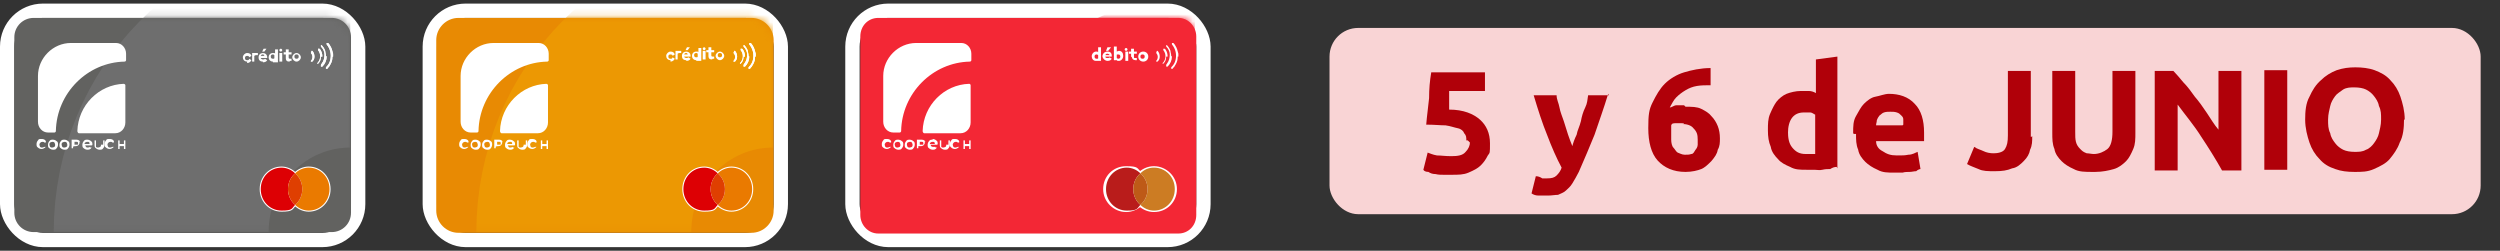 <?xml version="1.0" encoding="UTF-8"?>
<svg xmlns="http://www.w3.org/2000/svg" xmlns:xlink="http://www.w3.org/1999/xlink" version="1.1" viewBox="0 0 349 35">
  <rect x="0" y="0" width="349" height="35" fill="#333333" stroke="none"/>
  <!-- Generator: Adobe Illustrator 29.5.1, SVG Export Plug-In . SVG Version: 2.1.0 Build 141)  -->
  <defs>
    <style>
      .st0 {
        mask: url(#mask);
      }

      .st1 {
        stroke: #ec9803;
      }

      .st1, .st2, .st3 {
        stroke-miterlimit: 10;
      }

      .st1, .st4, .st3 {
        fill: none;
      }

      .st1, .st3 {
        stroke-width: 30px;
      }

      .st5 {
        fill: #b91c1b;
      }

      .st6 {
        fill: #dd0004;
      }

      .st7 {
        fill: #df3f01;
      }

      .st8 {
        isolation: isolate;
      }

      .st9 {
        mask: url(#mask-2);
      }

      .st10 {
        mask: url(#mask-1);
      }

      .st11 {
        fill: #f32735;
      }

      .st2 {
        stroke-width: .3px;
      }

      .st2, .st12 {
        fill: #fff;
      }

      .st2, .st4 {
        stroke: #fff;
      }

      .st13 {
        fill: #e88a03;
      }

      .st14 {
        fill: #be5a17;
      }

      .st15 {
        fill: #b00009;
      }

      .st16 {
        fill: #ea7a00;
      }

      .st17 {
        mix-blend-mode: screen;
      }

      .st4 {
        stroke-width: 2px;
      }

      .st18 {
        fill: #626260;
      }

      .st19 {
        fill: #cc7c23;
      }

      .st3 {
        stroke: #6e6e6e;
      }

      .st20 {
        fill: #f9d4d5;
      }
    </style>
    <mask id="mask" x="2" y="-9.4" width="47" height="41.9" maskUnits="userSpaceOnUse">
      <g id="mask0_105_2597">
        <path class="st12" d="M46.1,2.5H4.9c-1.6,0-2.9,1.3-2.9,2.9v24.2c0,1.6,1.3,2.9,2.9,2.9h41.3c1.6,0,2.9-1.3,2.9-2.9V5.4c0-1.6-1.3-2.9-2.9-2.9Z"/>
      </g>
    </mask>
    <mask id="mask-1" x="61" y="-9.4" width="47" height="41.9" maskUnits="userSpaceOnUse">
      <g id="mask1_105_2597">
        <path class="st12" d="M104.9,2.5h-40.9c-1.7,0-3.1,1.4-3.1,3.1v23.8c0,1.7,1.4,3.1,3.1,3.1h40.9c1.7,0,3.1-1.4,3.1-3.1V5.6c0-1.7-1.4-3.1-3.1-3.1Z"/>
      </g>
    </mask>
    <mask id="mask-2" x="120" y="-.5" width="47" height="33" maskUnits="userSpaceOnUse">
      <g id="mask2_105_2597">
        <path class="st12" d="M164.4,2.5h-41.7c-1.4,0-2.6,1.2-2.6,2.7v24.7c0,1.5,1.2,2.7,2.6,2.7h41.7c1.5,0,2.6-1.2,2.6-2.7V5.2c0-1.5-1.2-2.7-2.6-2.7Z"/>
      </g>
    </mask>
  </defs>
  <g class="st8">
    <g id="Capa_1">
      <rect class="st4" x="1" y="1.5" width="49" height="32" rx="5" ry="5"/>
      <path class="st18" d="M46.3,2.5H4.7c-1.5,0-2.7,1.2-2.7,2.7v24.5c0,1.5,1.2,2.7,2.7,2.7h41.6c1.5,0,2.7-1.2,2.7-2.7V5.2c0-1.5-1.2-2.7-2.7-2.7Z"/>
      <g class="st0">
        <path class="st3" d="M48.9,5.6c-14.6,0-26.4,12-26.4,26.8"/>
      </g>
      <path class="st2" d="M40.2,26.4c0-.9.4-1.7,1-2.2-.5-.5-1.2-.8-1.9-.8-1.6,0-2.9,1.3-2.9,3s1.3,3,2.9,3,1.4-.3,1.9-.8c-.6-.5-1-1.3-1-2.2Z"/>
      <path class="st2" d="M43.1,23.4c-.7,0-1.4.3-1.9.8.6.5,1,1.3,1,2.2s-.4,1.7-1,2.2c.5.5,1.2.8,1.9.8,1.6,0,2.9-1.3,2.9-3s-1.3-3-2.9-3Z"/>
      <path class="st2" d="M42.2,26.4c0-.9-.4-1.7-1-2.2-.6.5-1,1.3-1,2.2s.4,1.7,1,2.2c.6-.5,1-1.3,1-2.2Z"/>
      <path class="st6" d="M40.2,26.4c0-.9.4-1.7,1-2.2-.5-.5-1.2-.8-1.9-.8-1.6,0-2.9,1.3-2.9,3s1.3,3,2.9,3,1.4-.3,1.9-.8c-.6-.5-1-1.3-1-2.2Z"/>
      <path class="st16" d="M43.1,23.4c-.7,0-1.4.3-1.9.8.6.5,1,1.3,1,2.2s-.4,1.7-1,2.2c.5.5,1.2.8,1.9.8,1.6,0,2.9-1.3,2.9-3s-1.3-3-2.9-3Z"/>
      <path class="st7" d="M42.2,26.4c0-.9-.4-1.7-1-2.2-.6.5-1,1.3-1,2.2s.4,1.7,1,2.2c.6-.5,1-1.3,1-2.2Z"/>
      <path class="st12" d="M5.9,20.6c-.1,0-.2,0-.3-.1,0,0-.1-.2-.1-.3,0-.2.2-.4.4-.4s.2,0,.3.1c0,0,0,0,0,0h.2c0-.1,0-.2,0-.2-.1-.2-.3-.3-.6-.3s-.4,0-.5.2c-.1.1-.2.3-.2.5s0,.4.2.5c.1.1.3.2.5.2s.4-.1.6-.3c0,0,0,0,0,0h-.2c0-.1,0-.1,0,0,0,0-.2.1-.3.1"/>
      <path class="st12" d="M11.8,20.1c0-.2.2-.3.4-.3s.3,0,.3.3h-.7ZM12.2,19.5c-.2,0-.4,0-.5.2-.1.1-.2.3-.2.5s0,.4.2.5c.1.1.3.2.5.2s.4,0,.6-.3c0,0,0,0,0,0h-.2c0-.1,0-.1,0-.1,0,0-.2.1-.3.1-.2,0-.3,0-.4-.3h.9c0,0,.1,0,.1-.1,0-.2,0-.4-.2-.5-.1-.1-.3-.2-.5-.2"/>
      <path class="st12" d="M14.1,20.2c0,.1,0,.2-.1.3,0,0-.2.1-.3.1s-.2,0-.3-.1c0,0,0-.2,0-.3v-.6s0,0,0,0h-.2s0,0,0,0v.6c0,.2,0,.4.2.5.1.1.3.2.5.2s.4,0,.5-.2c.1-.1.2-.3.2-.5v-.6s0,0,0,0h-.2s0,0,0,0v.6Z"/>
      <path class="st12" d="M17.3,19.6v.5c-.2,0-.4,0-.6,0v-.5s0,0,0,0h-.2s0,0,0,0v1.2s0,0,0,0h.2s0,0,0,0v-.4c.1,0,.2,0,.3,0s.2,0,.3,0v.4s0,0,0,0h.2s0,0,0,0v-1.2s0,0,0,0h-.2s0,0,0,0"/>
      <path class="st12" d="M10.7,20.2h-.3v-.4h.3c.1,0,.2,0,.2.2s0,.2-.2.2ZM11.2,19.9c0-.2-.2-.4-.5-.4h-.7s0,0,0,0v1.2s0,0,0,0h.2s0,0,0,0v-.2h0c0-.1.4-.1.4-.1.2,0,.4-.1.5-.4,0,0,0-.2,0-.3"/>
      <path class="st12" d="M7.6,20.5c0,0-.2.1-.3.1s-.2,0-.3-.1c0,0-.1-.2-.1-.3s0-.2.1-.3c0,0,.2-.1.3-.1s.2,0,.3.1c0,0,.1.2.1.3s0,.2-.1.3ZM7.4,19.5c-.2,0-.4,0-.5.2-.1.1-.2.3-.2.5s0,.4.2.5c.1.1.3.2.5.2s.4,0,.5-.2c.1-.1.2-.3.2-.5s0-.4-.2-.5c-.1-.1-.3-.2-.5-.2Z"/>
      <path class="st12" d="M9.3,20.5c0,0-.2.1-.3.1s-.2,0-.3-.1c0,0-.1-.2-.1-.3s0-.2.1-.3c0,0,.2-.1.3-.1s.2,0,.3.1c0,0,.1.2.1.3s0,.2-.1.3ZM9,19.5c-.2,0-.4,0-.5.2-.1.1-.2.3-.2.5s0,.4.2.5c.1.1.3.2.5.2s.4,0,.5-.2c.1-.1.2-.3.2-.5s0-.4-.2-.5c-.1-.1-.3-.2-.5-.2Z"/>
      <path class="st12" d="M15.4,20.6c-.1,0-.2,0-.3-.1,0,0-.1-.2-.1-.3,0-.2.2-.4.4-.4s.2,0,.3.1c0,0,0,0,0,0h.2c0-.1,0-.2,0-.2-.1-.2-.3-.3-.6-.3s-.4,0-.5.2c-.1.1-.2.3-.2.5s0,.4.2.5c.1.1.3.2.5.2s.4-.1.6-.3c0,0,0,0,0,0h-.2c0-.1,0-.1,0,0,0,0-.2.1-.3.1"/>
      <path class="st12" d="M17.3,11.7c-3.5.1-6.4,3-6.5,6.6,0,.1.1.3.2.3h5.1c.8,0,1.4-.7,1.4-1.5v-5.2c0-.1-.1-.2-.3-.2Z"/>
      <path class="st12" d="M16.2,6h-6.3c-2.5,0-4.6,2.1-4.6,4.6v6.4c0,.8.6,1.5,1.4,1.5h.9c.1,0,.2-.1.2-.2.1-5.3,4.4-9.6,9.6-9.7.1,0,.2-.1.2-.2v-.9c0-.8-.6-1.5-1.4-1.5Z"/>
      <path class="st12" d="M46.4,7.9c0,0,0,.2,0,.2,0,.4-.2.8-.4,1.1,0,.1-.2.2-.3.4,0,0-.1,0-.2,0,0,0,0-.1,0-.2.3-.3.5-.6.6-1,.2-.8,0-1.6-.5-2.2,0,0,0,0,0,0,0,0,0-.1,0-.2,0,0,.1,0,.2,0,.1.1.2.2.3.4.2.3.3.7.4,1.1,0,0,0,.1,0,.2v.2h0Z"/>
      <path class="st12" d="M43.5,7.1s0,0,.1,0c0,0,0,0,0,0,.2.2.3.5.3.8,0,.3-.1.5-.3.7,0,0-.2,0-.2,0h0c0,0,0,0,0-.1.3-.3.3-.8,0-1.1,0,0,0,0,0,0h0s0,0,0,0Z"/>
      <path class="st12" d="M45.6,7.9c0,.5-.2,1-.6,1.4,0,0,0,0,0,0,0,0-.1,0-.2,0,0,0,0-.1,0-.2,0,0,0-.1.1-.2.3-.4.4-.8.4-1.3,0-.4-.2-.8-.5-1.1,0,0,0-.2,0-.2,0,0,0,0,.1,0,.2.2.4.5.5.8,0,.2.1.4.1.7h0Z"/>
      <path class="st12" d="M44.8,7.9c0,.4-.1.7-.4,1,0,0,0,0-.1,0,0,0,0,0,0,0,0,0,0,0,0-.1,0,0,0,0,.1-.1.4-.5.4-1.2,0-1.7,0,0,0,0,0,0,0,0,0-.1,0-.2,0,0,.1,0,.2,0,0,0,0,0,.1.1.2.3.3.6.3,1h0Z"/>
      <path class="st12" d="M46.4,7.9c0,0,0,.2,0,.2,0,.4-.2.8-.4,1.1,0,.1-.2.2-.3.4,0,0-.1,0-.2,0,0,0,0-.1,0-.2.3-.3.5-.6.6-1,.2-.8,0-1.6-.5-2.2,0,0,0,0,0,0,0,0,0-.1,0-.2,0,0,.1,0,.2,0,.1.1.2.2.3.4.2.3.3.7.4,1.1,0,0,0,.1,0,.2v.2h0Z"/>
      <path class="st12" d="M43.5,7.1s0,0,.1,0c0,0,0,0,0,0,.2.2.3.5.3.8,0,.3-.1.5-.3.7,0,0-.2,0-.2,0h0c0,0,0,0,0-.1.3-.3.3-.8,0-1.1,0,0,0,0,0,0h0s0,0,0,0Z"/>
      <path class="st12" d="M45.6,7.9c0,.5-.2,1-.6,1.4,0,0,0,0,0,0,0,0-.1,0-.2,0,0,0,0-.1,0-.2,0,0,0-.1.1-.2.3-.4.4-.8.4-1.3,0-.4-.2-.8-.5-1.1,0,0,0-.2,0-.2,0,0,0,0,.1,0,.2.2.4.5.5.8,0,.2.1.4.1.7h0Z"/>
      <path class="st12" d="M44.8,7.9c0,.4-.1.7-.4,1,0,0,0,0-.1,0,0,0,0,0,0,0,0,0,0,0,0-.1,0,0,0,0,.1-.1.4-.5.4-1.2,0-1.7,0,0,0,0,0,0,0,0,0-.1,0-.2,0,0,.1,0,.2,0,0,0,0,0,.1.1.2.3.3.6.3,1h0Z"/>
      <path class="st12" d="M41.4,8.6c-.3,0-.6-.3-.6-.6s.3-.6.6-.6.6.3.6.6-.3.6-.6.6ZM41.4,8.2c.2,0,.3-.1.3-.3s-.1-.3-.3-.3-.3.1-.3.3.1.3.3.3Z"/>
      <path class="st12" d="M40.4,8.6c-.3,0-.5-.1-.5-.5v-.5h-.3v-.3h.3v-.4h.4v.4h.4v.3h-.4v.4c0,.1,0,.2.2.2s.1,0,.2,0v.3c0,0,0,0-.2,0Z"/>
      <path class="st12" d="M39.2,7.2c-.1,0-.2-.1-.2-.2s.1-.2.2-.2.2.1.2.2-.1.2-.2.2ZM39,8.6v-1.2h.4v1.2h-.4Z"/>
      <path class="st12" d="M38.1,8.6c-.4,0-.6-.3-.6-.6s.2-.6.6-.6.2,0,.3.1v-.6h.4v1.8h-.4c0,0-.2,0-.3,0ZM38.1,8.2c.1,0,.2,0,.2-.1v-.4c0,0-.1-.1-.2-.1-.2,0-.3.1-.3.3s.1.3.3.3Z"/>
      <path class="st12" d="M36.7,8.6c-.4,0-.6-.2-.6-.6s.3-.6.6-.6.6.2.6.6,0,0,0,.1h-.9c0,.1.2.2.3.2s.2,0,.3-.1l.3.2c-.1.2-.3.3-.6.3ZM36.4,7.8h.5c0-.1-.1-.2-.2-.2s-.2,0-.3.2ZM36.6,7.2l.2-.4h.4l-.3.4h-.3Z"/>
      <path class="st12" d="M35.2,8.6v-1.2h.4c0,0,.1,0,.3,0s.1,0,.1,0v.3c0,0-.1,0-.2,0,0,0-.2,0-.3.1v.8h-.4Z"/>
      <path class="st12" d="M34.5,8.6c-.4,0-.6-.3-.6-.6s.3-.6.6-.6.5.1.6.4l-.3.2c0-.1-.1-.2-.3-.2s-.3.1-.3.3.1.3.3.3.2,0,.3-.2l.3.2c-.1.2-.3.4-.6.4Z"/>
      <rect class="st4" x="60" y="1.5" width="49" height="32" rx="5" ry="5"/>
      <path class="st13" d="M104.9,2.5h-40.9c-1.7,0-3.1,1.4-3.1,3.1v23.8c0,1.7,1.4,3.1,3.1,3.1h40.9c1.7,0,3.1-1.4,3.1-3.1V5.6c0-1.7-1.4-3.1-3.1-3.1Z"/>
      <g class="st10">
        <path class="st1" d="M107.9,5.6c-14.6,0-26.4,12-26.4,26.8"/>
      </g>
      <path class="st2" d="M99.2,26.4c0-.9.4-1.7,1-2.2-.5-.5-1.2-.8-1.9-.8-1.6,0-2.9,1.3-2.9,3s1.3,3,2.9,3,1.4-.3,1.9-.8c-.6-.5-1-1.3-1-2.2Z"/>
      <path class="st2" d="M102.1,23.4c-.7,0-1.4.3-1.9.8.6.5,1,1.3,1,2.2s-.4,1.7-1,2.2c.5.5,1.2.8,1.9.8,1.6,0,2.9-1.3,2.9-3s-1.3-3-2.9-3Z"/>
      <path class="st2" d="M101.2,26.4c0-.9-.4-1.7-1-2.2-.6.5-1,1.3-1,2.2s.4,1.7,1,2.2c.6-.5,1-1.3,1-2.2Z"/>
      <path class="st6" d="M99.2,26.4c0-.9.4-1.7,1-2.2-.5-.5-1.2-.8-1.9-.8-1.6,0-2.9,1.3-2.9,3s1.3,3,2.9,3,1.4-.3,1.9-.8c-.6-.5-1-1.3-1-2.2Z"/>
      <path class="st16" d="M102.1,23.4c-.7,0-1.4.3-1.9.8.6.5,1,1.3,1,2.2s-.4,1.7-1,2.2c.5.5,1.2.8,1.9.8,1.6,0,2.9-1.3,2.9-3s-1.3-3-2.9-3Z"/>
      <path class="st7" d="M101.2,26.4c0-.9-.4-1.7-1-2.2-.6.5-1,1.3-1,2.2s.4,1.7,1,2.2c.6-.5,1-1.3,1-2.2Z"/>
      <path class="st12" d="M64.9,20.6c-.1,0-.2,0-.3-.1,0,0-.1-.2-.1-.3,0-.2.2-.4.4-.4s.2,0,.3.1c0,0,0,0,0,0h.2c0-.1,0-.2,0-.2-.1-.2-.3-.3-.6-.3s-.4,0-.5.2c-.1.1-.2.3-.2.5s0,.4.2.5c.1.1.3.2.5.2s.4-.1.6-.3c0,0,0,0,0,0h-.2c0-.1,0-.1,0,0,0,0-.2.1-.3.1"/>
      <path class="st12" d="M70.8,20.1c0-.2.2-.3.4-.3s.3,0,.3.3h-.7ZM71.2,19.5c-.2,0-.4,0-.5.2-.1.1-.2.3-.2.5s0,.4.2.5c.1.1.3.2.5.2s.4,0,.6-.3c0,0,0,0,0,0h-.2c0-.1,0-.1,0-.1,0,0-.2.1-.3.1-.2,0-.3,0-.4-.3h.9c0,0,.1,0,.1-.1,0-.2,0-.4-.2-.5-.1-.1-.3-.2-.5-.2"/>
      <path class="st12" d="M73.1,20.2c0,.1,0,.2-.1.3,0,0-.2.1-.3.1s-.2,0-.3-.1c0,0,0-.2,0-.3v-.6s0,0,0,0h-.2s0,0,0,0v.6c0,.2,0,.4.2.5.1.1.3.2.5.2s.4,0,.5-.2c.1-.1.2-.3.2-.5v-.6s0,0,0,0h-.2s0,0,0,0v.6Z"/>
      <path class="st12" d="M76.3,19.6v.5c-.2,0-.4,0-.6,0v-.5s0,0,0,0h-.2s0,0,0,0v1.2s0,0,0,0h.2s0,0,0,0v-.4c.1,0,.2,0,.3,0s.2,0,.3,0v.4s0,0,0,0h.2s0,0,0,0v-1.2s0,0,0,0h-.2s0,0,0,0"/>
      <path class="st12" d="M69.7,20.2h-.3v-.4h.3c.1,0,.2,0,.2.2s0,.2-.2.2ZM70.2,19.9c0-.2-.2-.4-.5-.4h-.7s0,0,0,0v1.2s0,0,0,0h.2s0,0,0,0v-.2h0c0-.1.4-.1.4-.1.2,0,.4-.1.5-.4,0,0,0-.2,0-.3"/>
      <path class="st12" d="M66.6,20.5c0,0-.2.1-.3.1s-.2,0-.3-.1c0,0-.1-.2-.1-.3s0-.2.1-.3c0,0,.2-.1.3-.1s.2,0,.3.1c0,0,.1.2.1.3s0,.2-.1.3ZM66.4,19.5c-.2,0-.4,0-.5.2-.1.1-.2.3-.2.5s0,.4.2.5c.1.1.3.2.5.2s.4,0,.5-.2c.1-.1.2-.3.2-.5s0-.4-.2-.5c-.1-.1-.3-.2-.5-.2Z"/>
      <path class="st12" d="M68.3,20.5c0,0-.2.1-.3.1s-.2,0-.3-.1c0,0-.1-.2-.1-.3s0-.2.1-.3c0,0,.2-.1.3-.1s.2,0,.3.1c0,0,.1.2.1.3s0,.2-.1.3ZM68,19.5c-.2,0-.4,0-.5.2-.1.1-.2.3-.2.5s0,.4.2.5c.1.1.3.2.5.2s.4,0,.5-.2c.1-.1.2-.3.2-.5s0-.4-.2-.5c-.1-.1-.3-.2-.5-.2Z"/>
      <path class="st12" d="M74.4,20.6c-.1,0-.2,0-.3-.1,0,0-.1-.2-.1-.3,0-.2.2-.4.4-.4s.2,0,.3.1c0,0,0,0,0,0h.2c0-.1,0-.2,0-.2-.1-.2-.3-.3-.6-.3s-.4,0-.5.2c-.1.1-.2.3-.2.5s0,.4.2.5c.1.1.3.2.5.2s.4-.1.6-.3c0,0,0,0,0,0h-.2c0-.1,0-.1,0,0,0,0-.2.1-.3.1"/>
      <path class="st12" d="M76.3,11.7c-3.5.1-6.4,3-6.5,6.6,0,.1.1.3.2.3h5.1c.8,0,1.4-.7,1.4-1.5v-5.2c0-.1-.1-.2-.3-.2Z"/>
      <path class="st12" d="M75.2,6h-6.3c-2.5,0-4.6,2.1-4.6,4.6v6.4c0,.8.6,1.5,1.4,1.5h.9c.1,0,.2-.1.2-.2.1-5.3,4.4-9.6,9.6-9.7.1,0,.2-.1.2-.2v-.9c0-.8-.6-1.5-1.4-1.5Z"/>
      <path class="st12" d="M105.4,7.9c0,0,0,.2,0,.2,0,.4-.2.8-.4,1.1,0,.1-.2.2-.3.4,0,0-.1,0-.2,0,0,0,0-.1,0-.2.3-.3.5-.6.6-1,.2-.8,0-1.6-.5-2.2,0,0,0,0,0,0,0,0,0-.1,0-.2,0,0,.1,0,.2,0,.1.1.2.2.3.4.2.3.3.7.4,1.1,0,0,0,.1,0,.2v.2h0Z"/>
      <path class="st12" d="M102.5,7.1s0,0,.1,0c0,0,0,0,0,0,.2.2.3.5.3.8,0,.3-.1.5-.3.7,0,0-.2,0-.2,0h0c0,0,0,0,0-.1.3-.3.3-.8,0-1.1,0,0,0,0,0,0h0s0,0,0,0Z"/>
      <path class="st12" d="M104.6,7.9c0,.5-.2,1-.6,1.4,0,0,0,0,0,0,0,0-.1,0-.2,0,0,0,0-.1,0-.2,0,0,0-.1.1-.2.3-.4.4-.8.4-1.3,0-.4-.2-.8-.5-1.1,0,0,0-.2,0-.2,0,0,0,0,.1,0,.2.2.4.5.5.8,0,.2.1.4.1.7h0Z"/>
      <path class="st12" d="M103.8,7.9c0,.4-.1.7-.4,1,0,0,0,0-.1,0,0,0,0,0,0,0,0,0,0,0,0-.1,0,0,0,0,.1-.1.4-.5.4-1.2,0-1.7,0,0,0,0,0,0,0,0,0-.1,0-.2,0,0,.1,0,.2,0,0,0,0,0,.1.1.2.3.3.6.3,1h0Z"/>
      <path class="st12" d="M105.4,7.9c0,0,0,.2,0,.2,0,.4-.2.8-.4,1.1,0,.1-.2.2-.3.4,0,0-.1,0-.2,0,0,0,0-.1,0-.2.3-.3.5-.6.6-1,.2-.8,0-1.6-.5-2.2,0,0,0,0,0,0,0,0,0-.1,0-.2,0,0,.1,0,.2,0,.1.1.2.2.3.4.2.3.3.7.4,1.1,0,0,0,.1,0,.2v.2h0Z"/>
      <path class="st12" d="M102.5,7.1s0,0,.1,0c0,0,0,0,0,0,.2.2.3.5.3.8,0,.3-.1.5-.3.7,0,0-.2,0-.2,0h0c0,0,0,0,0-.1.3-.3.3-.8,0-1.1,0,0,0,0,0,0h0s0,0,0,0Z"/>
      <path class="st12" d="M104.6,7.9c0,.5-.2,1-.6,1.4,0,0,0,0,0,0,0,0-.1,0-.2,0,0,0,0-.1,0-.2,0,0,0-.1.1-.2.3-.4.4-.8.4-1.3,0-.4-.2-.8-.5-1.1,0,0,0-.2,0-.2,0,0,0,0,.1,0,.2.2.4.5.5.8,0,.2.1.4.1.7h0Z"/>
      <path class="st12" d="M103.8,7.9c0,.4-.1.7-.4,1,0,0,0,0-.1,0,0,0,0,0,0,0,0,0,0,0,0-.1,0,0,0,0,.1-.1.4-.5.4-1.2,0-1.7,0,0,0,0,0,0,0,0,0-.1,0-.2,0,0,.1,0,.2,0,0,0,0,0,.1.1.2.3.3.6.3,1h0Z"/>
      <path class="st12" d="M100.5,8.4c-.3,0-.6-.3-.6-.6s.3-.6.6-.6.6.3.6.6-.3.6-.6.6ZM100.5,8c.2,0,.3-.1.3-.3s-.1-.3-.3-.3-.3.1-.3.3.1.3.3.3Z"/>
      <path class="st12" d="M99.4,8.3c-.3,0-.5-.1-.5-.5v-.5h-.3v-.3h.3v-.4h.4v.4h.4v.3h-.4v.4c0,.1,0,.2.2.2s.1,0,.2,0v.3c0,0,0,0-.2,0Z"/>
      <path class="st12" d="M98.3,7c-.1,0-.2-.1-.2-.2s.1-.2.2-.2.2.1.2.2-.1.2-.2.2ZM98.1,8.3v-1.2h.4v1.2h-.4Z"/>
      <path class="st12" d="M97.2,8.4c-.4,0-.6-.3-.6-.6s.2-.6.6-.6.2,0,.3.1v-.6h.4v1.8h-.4c0,0-.2,0-.3,0ZM97.2,8c.1,0,.2,0,.2-.1v-.4c0,0-.1-.1-.2-.1-.2,0-.3.1-.3.3s.1.3.3.3Z"/>
      <path class="st12" d="M95.8,8.4c-.4,0-.6-.2-.6-.6s.3-.6.6-.6.6.2.6.6,0,0,0,.1h-.9c0,.1.2.2.3.2s.2,0,.3-.1l.3.2c-.1.2-.3.3-.6.3ZM95.5,7.6h.5c0-.1-.1-.2-.2-.2s-.2,0-.3.2ZM95.7,7l.2-.4h.4l-.3.4h-.3Z"/>
      <path class="st12" d="M94.3,8.3v-1.2h.4c0,0,.1,0,.3,0s.1,0,.1,0v.3c0,0-.1,0-.2,0,0,0-.2,0-.3.1v.8h-.4Z"/>
      <path class="st12" d="M93.6,8.4c-.4,0-.6-.3-.6-.6s.3-.6.6-.6.5.1.6.4l-.3.2c0-.1-.1-.2-.3-.2s-.3.1-.3.3.1.3.3.3.2,0,.3-.2l.3.2c-.1.2-.3.4-.6.4Z"/>
      <rect class="st4" x="119" y="1.5" width="49" height="32" rx="5" ry="5"/>
      <path class="st11" d="M164.5,2.5h-41.9c-1.4,0-2.5,1.1-2.5,2.6v24.9c0,1.4,1.1,2.6,2.5,2.6h41.9c1.4,0,2.5-1.1,2.5-2.6V5.1c0-1.4-1.1-2.6-2.5-2.6Z"/>
      <g class="st9">
        <g class="st17">
          <path class="st11" d="M146.5,32.4h-12.2c0-18.2,14.6-32.9,32.5-32.9v12.3c-11.2,0-20.3,9.2-20.3,20.6Z"/>
        </g>
      </g>
      <path class="st12" d="M158.2,26.4c0-.9.4-1.7,1-2.2-.5-.5-1.2-.8-1.9-.8-1.6,0-2.9,1.3-2.9,3s1.3,3,2.9,3,1.4-.3,1.9-.8c-.6-.5-1-1.3-1-2.2Z"/>
      <path class="st12" d="M157.2,29.6c-1.7,0-3.2-1.4-3.2-3.2s1.4-3.2,3.2-3.2,1.5.3,2.1.8l.2.2-.2.2c-.6.5-.9,1.3-.9,2s.3,1.5.9,2l.2.2-.2.2c-.6.5-1.3.8-2.1.8h0ZM157.2,23.6c-1.5,0-2.7,1.2-2.7,2.7s1.2,2.7,2.7,2.7,1.1-.2,1.6-.5c-.5-.6-.9-1.4-.9-2.2s.3-1.6.9-2.2c-.5-.3-1-.5-1.6-.5Z"/>
      <path class="st12" d="M161.1,23.4c-.8,0-1.4.3-1.9.8.6.5,1,1.3,1,2.2s-.4,1.7-1,2.2c.5.5,1.2.8,1.9.8,1.6,0,2.9-1.3,2.9-3s-1.3-3-2.9-3Z"/>
      <path class="st12" d="M161.1,29.6c-.8,0-1.5-.3-2.1-.8l-.2-.2.2-.2c.6-.5.9-1.3.9-2s-.3-1.5-.9-2l-.2-.2.2-.2c.6-.5,1.3-.8,2.1-.8,1.7,0,3.2,1.4,3.2,3.2s-1.4,3.2-3.2,3.2h0ZM159.6,28.5c.5.3,1,.5,1.6.5,1.5,0,2.7-1.2,2.7-2.7s-1.2-2.7-2.7-2.7-1.1.2-1.6.5c.5.6.9,1.4.9,2.2s-.3,1.6-.9,2.2Z"/>
      <path class="st12" d="M160.2,26.4c0-.9-.4-1.7-1-2.2-.6.5-1,1.3-1,2.2s.4,1.7,1,2.2c.6-.5,1-1.3,1-2.2Z"/>
      <path class="st12" d="M159.2,28.9h-.2c-.7-.8-1.1-1.6-1.1-2.5s.4-1.8,1.1-2.4h.2c0-.1.2,0,.2,0,.7.6,1.1,1.5,1.1,2.4s-.4,1.8-1.1,2.4h-.2ZM159.2,24.5c-.5.5-.7,1.2-.7,1.9s.3,1.4.7,1.9c.5-.5.7-1.2.7-1.9s-.3-1.4-.7-1.9Z"/>
      <path class="st5" d="M158.2,26.4c0-.9.4-1.7,1-2.2-.5-.5-1.2-.8-1.9-.8-1.6,0-2.9,1.3-2.9,3s1.3,3,2.9,3,1.4-.3,1.9-.8c-.6-.5-1-1.3-1-2.2Z"/>
      <path class="st19" d="M161.1,23.4c-.8,0-1.4.3-1.9.8.6.5,1,1.3,1,2.2s-.4,1.7-1,2.2c.5.5,1.2.8,1.9.8,1.6,0,2.9-1.3,2.9-3s-1.3-3-2.9-3Z"/>
      <path class="st14" d="M160.2,26.4c0-.9-.4-1.7-1-2.2-.6.5-1,1.3-1,2.2s.4,1.7,1,2.2c.6-.5,1-1.3,1-2.2Z"/>
      <path class="st12" d="M123.9,20.6c-.1,0-.2,0-.3-.1,0,0-.1-.2-.1-.3,0-.2.2-.4.4-.4s.2,0,.3.1c0,0,0,0,0,0h.2c0-.1,0-.2,0-.2-.1-.2-.3-.3-.6-.3s-.4,0-.5.2c-.1.1-.2.3-.2.5s0,.4.2.5c.1.1.3.2.5.2s.4-.1.6-.3c0,0,0,0,0,0h-.2c0-.1,0-.1,0,0,0,0-.2.1-.3.1"/>
      <path class="st12" d="M129.8,20.1c0-.2.2-.3.4-.3s.3,0,.3.3h-.7ZM130.2,19.5c-.2,0-.4,0-.5.2-.1.1-.2.3-.2.5s0,.4.2.5c.1.1.3.2.5.2s.4,0,.6-.3c0,0,0,0,0,0h-.2c0-.1,0-.1,0-.1,0,0-.2,0-.3,0-.2,0-.3,0-.4-.3h.9c0,0,.1,0,.1-.1,0-.2,0-.4-.2-.5-.1-.1-.3-.2-.5-.2Z"/>
      <path class="st12" d="M132.1,20.2c0,.1,0,.2-.1.3,0,0-.2.1-.3.1s-.2,0-.3-.1c0,0,0-.2,0-.3v-.6s0,0,0,0h-.2s0,0,0,0v.6c0,.2,0,.4.2.5.1.1.3.2.5.2s.4,0,.5-.2c.1-.1.2-.3.2-.5v-.6s0,0,0,0h-.2s0,0,0,0v.6h0Z"/>
      <path class="st12" d="M135.3,19.6v.5c-.2,0-.4,0-.6,0v-.5s0,0,0,0h-.2s0,0,0,0v1.2s0,0,0,0h.2s0,0,0,0v-.4c.1,0,.2,0,.3,0s.2,0,.3,0v.4s0,0,0,0h.2s0,0,0,0v-1.2s0,0,0,0h-.2s0,0,0,0"/>
      <path class="st12" d="M128.7,20.2h-.3v-.4h.3c.1,0,.2,0,.2.2s0,.2-.2.2M129.2,19.9c0-.2-.2-.4-.5-.4h-.7s0,0,0,0v1.2s0,0,0,0h.2s0,0,0,0v-.3h.4c.2,0,.4-.1.5-.4,0,0,0-.2,0-.3"/>
      <path class="st12" d="M125.6,20.5c0,0-.2.1-.3.1s-.2,0-.3-.1c0,0-.1-.2-.1-.3s0-.2.1-.3c0,0,.2-.1.3-.1s.2,0,.3.1c0,0,.1.2.1.3s0,.2-.1.3ZM125.4,19.5c-.2,0-.4,0-.5.2-.1.1-.2.3-.2.5s0,.4.2.5c.1.1.3.2.5.2s.4,0,.5-.2c.1-.1.2-.3.2-.5s0-.4-.2-.5c-.1-.1-.3-.2-.5-.2Z"/>
      <path class="st12" d="M127.3,20.5c0,0-.2.1-.3.1s-.2,0-.3-.1c0,0-.1-.2-.1-.3s0-.2.1-.3c0,0,.2-.1.3-.1s.2,0,.3.1c0,0,.1.2.1.3s0,.2-.1.3ZM127,19.5c-.2,0-.4,0-.5.2-.1.1-.2.3-.2.5s0,.4.2.5c.1.1.3.2.5.2s.4,0,.5-.2c.1-.1.2-.3.2-.5s0-.4-.2-.5c-.1-.1-.3-.2-.5-.2Z"/>
      <path class="st12" d="M133.4,20.6c-.1,0-.2,0-.3-.1,0,0-.1-.2-.1-.3,0-.2.2-.4.4-.4s.2,0,.3.1c0,0,0,0,0,0h.2c0-.1,0-.2,0-.2-.1-.2-.3-.3-.6-.3s-.4,0-.5.2c-.1.1-.2.3-.2.5s0,.4.2.5c.1.1.3.2.5.2s.4-.1.6-.3c0,0,0,0,0,0h-.2c0-.1,0-.1,0,0,0,0-.2.1-.3.1"/>
      <path class="st12" d="M135.3,11.7c-3.5.1-6.4,3-6.5,6.6,0,.1.1.3.2.3h5.1c.8,0,1.4-.7,1.4-1.5v-5.2c0-.1-.1-.2-.2-.2"/>
      <path class="st12" d="M134.2,6h-6.3c-2.5,0-4.6,2.1-4.6,4.6v6.4c0,.8.6,1.5,1.4,1.5h.9c.1,0,.2-.1.2-.2.1-5.3,4.4-9.6,9.6-9.7.1,0,.2-.1.2-.2v-.9c0-.8-.6-1.5-1.4-1.5"/>
      <path class="st12" d="M164.4,7.9c0,0,0,.2,0,.2,0,.4-.2.8-.4,1.1,0,.1-.2.2-.3.4,0,0-.1,0-.2,0,0,0,0-.1,0-.2.3-.3.5-.6.6-1,.2-.8,0-1.6-.5-2.2,0,0,0,0,0,0,0,0,0-.1,0-.2,0,0,.1,0,.2,0,.1.1.2.2.3.4.2.3.3.7.4,1.1,0,0,0,.1,0,.2v.2h0Z"/>
      <path class="st12" d="M161.5,7.1s0,0,.1,0c0,0,0,0,0,0,.2.2.3.5.3.8,0,.3-.1.5-.3.7,0,0-.2,0-.2,0h0c0,0,0,0,0-.1.3-.3.3-.8,0-1.1,0,0,0,0,0,0h0s0,0,0,0Z"/>
      <path class="st12" d="M163.6,7.9c0,.5-.2,1-.6,1.4,0,0,0,0,0,0,0,0-.1,0-.2,0,0,0,0-.1,0-.2,0,0,0-.1.1-.2.3-.4.4-.8.4-1.3,0-.4-.2-.8-.5-1.1,0,0,0-.2,0-.2,0,0,0,0,.1,0,.2.2.4.5.5.8,0,.2.1.4.1.7h0Z"/>
      <path class="st12" d="M162.8,7.9c0,.4-.1.7-.4,1,0,0,0,0-.1,0,0,0,0,0,0,0,0,0,0,0,0-.1,0,0,0,0,.1-.1.4-.5.4-1.2,0-1.7,0,0,0,0,0,0,0,0,0-.1,0-.2,0,0,.1,0,.2,0,0,0,0,0,.1.1.2.3.3.6.3,1h0Z"/>
      <path class="st12" d="M152.4,7.9c0-.4.3-.7.6-.7s.2,0,.3.1v-.7h.4v1.9h-.4c0,0-.2,0-.3,0-.4,0-.6-.3-.6-.7h0ZM153.3,8.1v-.4c0,0-.1-.1-.2-.1-.2,0-.3.1-.3.3s.1.3.3.3.2,0,.2-.1h0Z"/>
      <path class="st12" d="M153.9,7.9c0-.4.3-.7.7-.7s.6.2.6.6,0,0,0,.1h-.9c0,.2.2.2.3.2s.3,0,.3-.1l.3.2c-.1.2-.3.3-.6.3s-.7-.3-.7-.7h0ZM154.9,7.7c0-.1-.2-.2-.3-.2s-.2,0-.3.2h.5ZM154.7,6.6h.4l-.4.5h-.3l.2-.5Z"/>
      <path class="st12" d="M155.9,8.4h0c0,0-.4,0-.4,0v-1.9h.4v.7c0,0,.2-.1.3-.1.4,0,.6.3.6.7s-.3.7-.6.7-.2,0-.3-.1h0ZM156.4,7.9c0-.2-.1-.3-.3-.3s-.2,0-.2.1v.4c0,0,.1.1.2.1.2,0,.3-.1.3-.3h0Z"/>
      <path class="st12" d="M157,6.9c0-.1.1-.2.2-.2s.2.1.2.2-.1.2-.2.2-.2-.1-.2-.2ZM157.1,7.2h.4v1.3h-.4v-1.3Z"/>
      <path class="st12" d="M157.9,8v-.5h-.3v-.3h.3v-.4h.4v.4h.4v.3h-.4v.4c0,.2,0,.2.2.2s.1,0,.2,0v.3c0,0,0,0-.2,0-.3,0-.5-.2-.5-.5h0Z"/>
      <path class="st12" d="M158.9,7.9c0-.4.3-.7.7-.7s.7.3.7.7-.3.7-.7.7-.7-.3-.7-.7ZM159.8,7.9c0-.2-.1-.3-.3-.3s-.3.1-.3.3.1.3.3.3.3-.1.3-.3Z"/>
      <g>
        <rect class="st20" x="185.6" y="3.9" width="160.7" height="26" rx="4" ry="4"/>
        <g class="st8">
          <g class="st8">
            <path class="st15" d="M204.7,19.6c0-.4,0-.7-.3-1-.1-.3-.4-.6-.9-.7s-1-.3-1.7-.4c-.7,0-1.6-.1-2.7-.1.1-1.3.3-2.6.4-3.7,0-1.3.1-2.4.3-3.6h7.5v2.6h-5v2.6c2,0,3.4.6,4.3,1.4s1.4,1.9,1.4,3.3,0,1.3-.3,1.7c-.3.6-.6,1-1,1.4s-1,.7-1.7,1-1.4.3-2.4.3h-1.1c-.4,0-.7,0-1.1-.1-.4,0-.7-.1-1-.3-.3,0-.6-.1-.7-.3l.6-2.4c.3.1.7.3,1.3.4.6,0,1.1.1,2,.1s1.6-.1,2-.6c.4-.4.6-.9.6-1.3l-.3-.3Z"/>
            <path class="st15" d="M224.5,13.1c-.6,2-1.3,3.9-1.9,5.7-.7,1.7-1.4,3.4-2.2,5.2-.3.6-.6,1.1-.9,1.6s-.6.7-.9,1-.7.4-1.1.6c-.4,0-.9.1-1.4.1h-1.3c-.4,0-.7-.1-1-.3l.6-2.4c.3,0,.6.1.9.3h.7c.6,0,1-.1,1.3-.4.3-.3.6-.7.7-1.1-.7-1.3-1.4-2.9-2-4.5-.7-1.7-1.3-3.6-1.9-5.6h3.2c0,.6.3,1.1.4,1.7.1.6.4,1.3.6,1.9s.4,1.3.6,1.9.4,1.1.6,1.6c.1-.4.3-1,.6-1.6.1-.6.4-1.1.6-1.9.1-.6.3-1.3.6-1.9s.3-1.1.4-1.7h3.2-.3Z"/>
            <path class="st15" d="M235.3,14.9c.9,0,1.6,0,2.2.3s1.1.6,1.4,1c.4.4.7.9.9,1.4s.3,1.1.3,1.7,0,1.1-.3,1.6c-.1.6-.4,1-.9,1.6-.4.4-.9.9-1.4,1.1s-1.3.4-2.2.4c-1.7,0-3-.6-3.9-1.6s-1.3-2.6-1.3-4.5.1-2.6.6-3.6,1-1.9,1.7-2.6,1.7-1.3,2.7-1.6,2.3-.6,3.7-.6v2.4c-.7,0-1.3,0-1.9.1s-1.1.3-1.6.6-.9.6-1.3,1-.6.9-.9,1.4c.3,0,.6-.3.9-.3h1.1ZM235,17.2h-1c-.4,0-.6,0-.7.3v2c0,.4.1.9.3,1.1s.4.6.6.7c.3.1.6.3,1,.3s.6,0,.9-.1c.3,0,.4-.3.6-.6.1-.1.3-.4.3-.7v-.7c0-.7-.1-1.1-.6-1.6-.3-.4-.9-.6-1.7-.6h.4Z"/>
            <path class="st15" d="M256.4,23.3c-.3,0-.6.1-.9.3-.3,0-.7,0-1.1.1s-.7,0-1.1,0h-1.1c-.9,0-1.6,0-2.3-.4-.7-.3-1.3-.6-1.7-1.1-.4-.4-.9-1-1-1.7-.3-.7-.4-1.4-.4-2.3s0-1.6.3-2.3.6-1.3.9-1.7.9-.9,1.4-1.1,1.3-.4,2-.4h1.1c.3,0,.7.1,1,.3v-4.7l3-.4v15.6ZM249.6,18.3c0,.9.1,1.7.6,2.3s1,.9,1.9.9.6,0,.7,0h.6v-5.5c-.1,0-.4-.3-.7-.3h-.9c-1.4,0-2.2,1-2.2,2.9v-.3Z"/>
            <path class="st15" d="M258.7,18.6c0-1,0-1.7.4-2.4s.7-1.3,1.1-1.7,1-.9,1.6-1,1.3-.4,1.9-.4c1.4,0,2.7.4,3.6,1.4.9.9,1.3,2.3,1.3,4s0,.4,0,.6v.6h-6.7c0,.6.3,1.1.9,1.4.6.4,1.1.6,2,.6s1.1,0,1.6-.1c.6,0,1-.3,1.3-.4l.4,2.4c-.1,0-.4.1-.6.3-.3,0-.6.1-.9.1s-.7,0-1,.1h-1.1c-1,0-1.7,0-2.4-.4-.7-.3-1.3-.7-1.7-1.1-.4-.4-.9-1-1-1.7-.3-.7-.3-1.4-.3-2.2h-.3ZM265.7,17.4v-.7c0-.3-.1-.4-.3-.6s-.3-.3-.6-.4-.6-.1-.9-.1-.6,0-.9.1-.4.3-.6.4c-.1.1-.3.4-.4.7,0,.3-.1.4-.1.7h4-.3Z"/>
            <path class="st15" d="M283.7,19c0,.7,0,1.3-.3,1.9-.1.6-.4,1.1-.9,1.6-.4.4-.9.9-1.6,1-.7.3-1.4.4-2.4.4s-1.7,0-2.3-.3c-.7-.3-1.1-.4-1.6-.7l1-2.4c.4.3.9.4,1.3.6s.9.3,1.4.3,1.3-.1,1.6-.6.4-1,.4-1.9v-9h3.2v9.2h.1Z"/>
            <path class="st15" d="M292.1,24c-1,0-1.9,0-2.6-.4-.7-.3-1.3-.7-1.7-1.1-.4-.4-.9-1-1-1.7-.3-.7-.3-1.4-.3-2.3v-8.6h3.2v8.5c0,.6,0,1,.1,1.4s.3.7.6,1,.4.4.9.6c.3,0,.7.1,1,.1.7,0,1.4-.3,1.9-.7s.7-1.3.7-2.4v-8.5h3.2v8.6c0,.9,0,1.6-.3,2.3s-.6,1.3-1,1.7-1,.9-1.7,1.1-1.6.4-2.6.4h-.3Z"/>
            <path class="st15" d="M310.2,23.8c-.9-1.6-1.9-3.2-2.9-4.7-1-1.6-2.2-3-3.3-4.5v9.2h-3.2v-13.9h2.6c.4.4.9,1,1.4,1.6.6.6,1.1,1.3,1.6,2,.6.7,1.1,1.4,1.7,2.3.6.9,1,1.6,1.6,2.3v-8.2h3.2v13.9h-2.7Z"/>
            <path class="st15" d="M316.1,9.8h3.2v13.9h-3.2v-13.9Z"/>
            <path class="st15" d="M335.6,16.7c0,1.1-.1,2.3-.6,3.2-.3.9-.9,1.7-1.4,2.3s-1.3,1-2.2,1.4-1.7.4-2.7.4-1.9-.1-2.7-.4c-.9-.3-1.6-.7-2.2-1.4-.6-.6-1.1-1.4-1.4-2.3s-.6-2-.6-3.2.1-2.3.6-3.2c.4-.9.9-1.7,1.6-2.3.6-.6,1.4-1.1,2.2-1.4.9-.3,1.7-.4,2.6-.4s1.9.1,2.7.4,1.6.7,2.2,1.4c.6.6,1.1,1.4,1.4,2.3s.6,2,.6,3.2ZM325,16.7c0,.7,0,1.3.3,1.9.1.6.4,1,.7,1.4s.7.7,1.1.9,1,.3,1.6.3,1.1,0,1.6-.3c.4-.1.9-.6,1.1-.9.3-.4.6-.9.7-1.4s.3-1.1.3-1.9,0-1.3-.3-1.9c-.1-.6-.4-1-.7-1.4s-.7-.7-1.1-.9-1-.3-1.6-.3-1.1,0-1.6.3c-.4.3-.9.6-1.1.9-.3.4-.6.9-.7,1.4s-.3,1.1-.3,1.9Z"/>
          </g>
        </g>
      </g>
    </g>
  </g>
</svg>